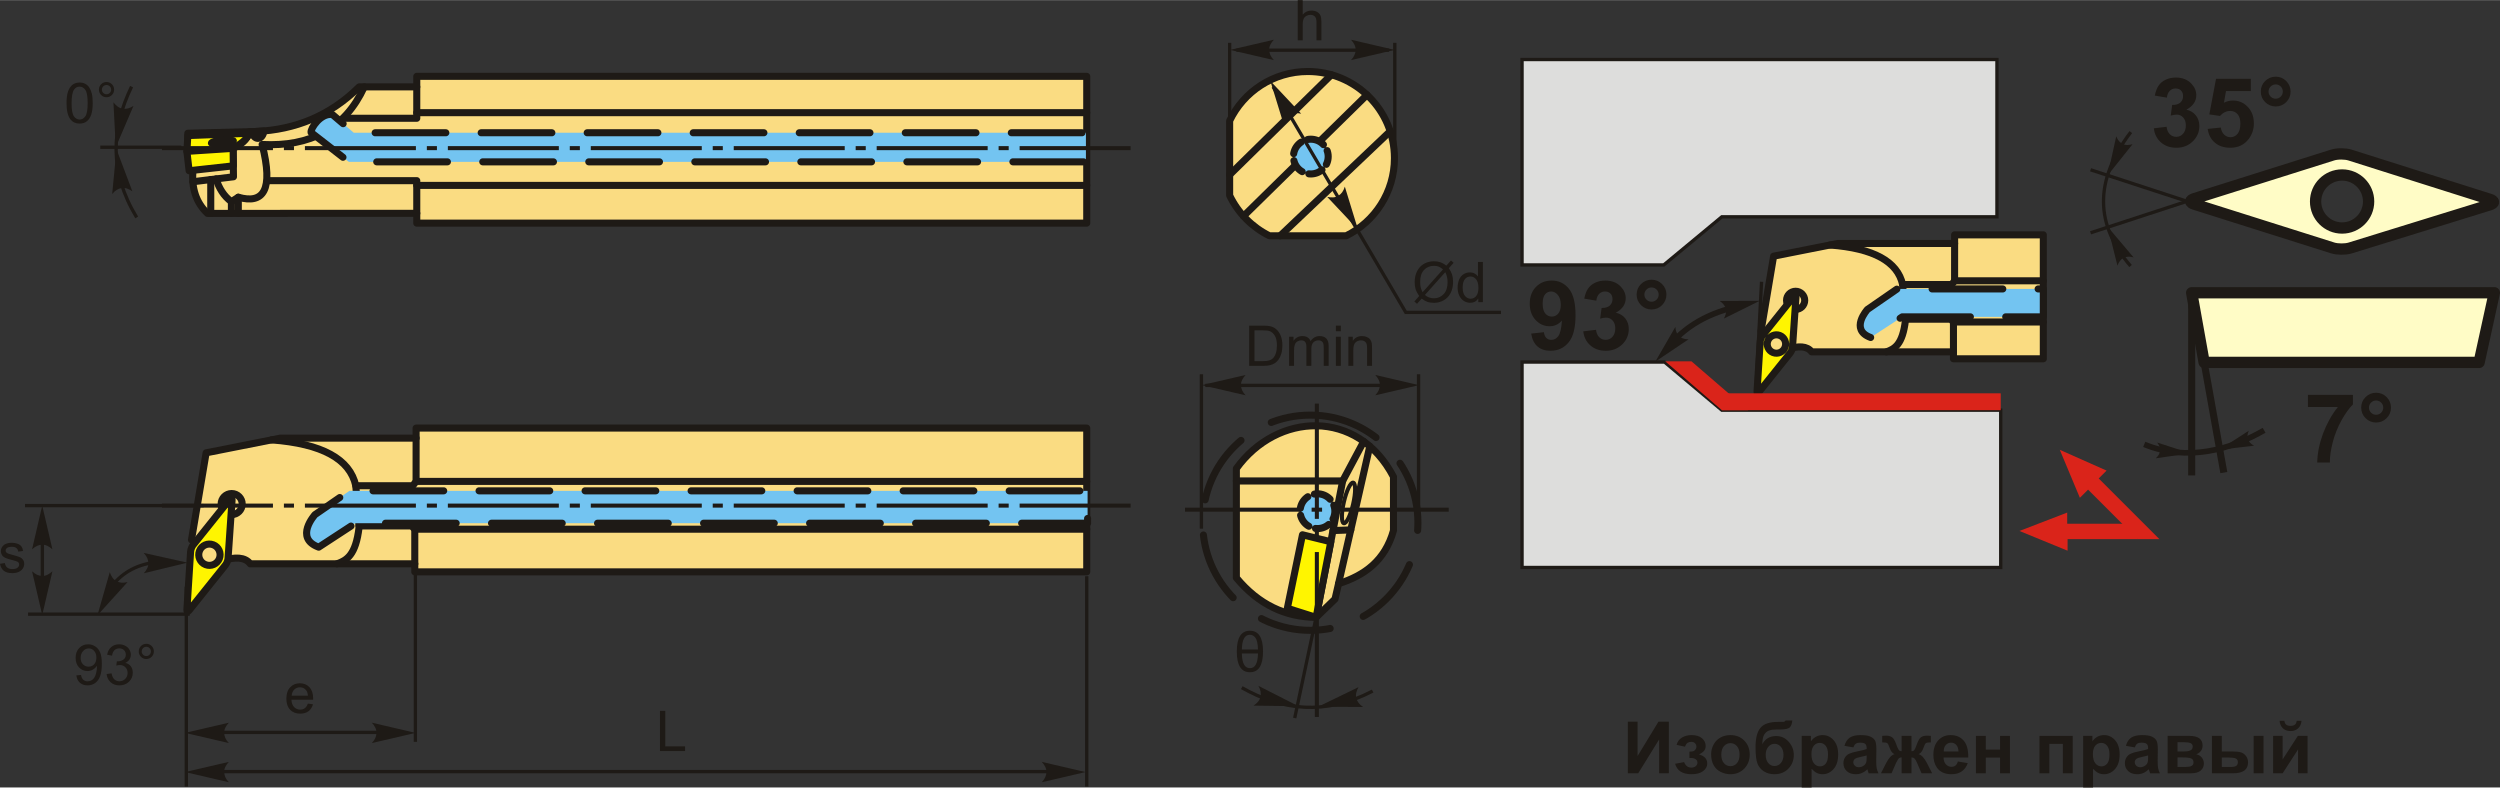 <?xml version="1.0" encoding="UTF-8"?>
<!DOCTYPE svg PUBLIC "-//W3C//DTD SVG 1.1//EN" "http://www.w3.org/Graphics/SVG/1.1/DTD/svg11.dtd">
<!-- Creator: CorelDRAW 2018 (64-Bit) -->
<svg xmlns="http://www.w3.org/2000/svg" xml:space="preserve" width="1768px" height="557px" version="1.1" style="shape-rendering:geometricPrecision; text-rendering:geometricPrecision; image-rendering:optimizeQuality; fill-rule:evenodd; clip-rule:evenodd"
viewBox="0 0 1825 574.77"
 xmlns:xlink="http://www.w3.org/1999/xlink">
 <rect x="0" y="0" width="1825" height="574.77" fill="#333333" stroke="none"/>
 <defs>
  <style type="text/css">
   <![CDATA[
    .str5 {stroke:#1E1A16;stroke-width:4.13;stroke-miterlimit:22.926}
    .str6 {stroke:#1E1A16;stroke-width:5.16;stroke-miterlimit:22.926}
    .str2 {stroke:#1E1A16;stroke-width:2.44;stroke-miterlimit:22.926}
    .str4 {stroke:#1E1A16;stroke-width:8.26;stroke-linecap:round;stroke-linejoin:round;stroke-miterlimit:22.926}
    .str0 {stroke:#1E1A16;stroke-width:5.16;stroke-linecap:round;stroke-linejoin:round;stroke-miterlimit:22.926}
    .str1 {stroke:#1E1A16;stroke-width:5.16;stroke-linecap:round;stroke-linejoin:round;stroke-miterlimit:22.926}
    .str7 {stroke:#1E1A16;stroke-width:5.16;stroke-linecap:round;stroke-linejoin:round;stroke-miterlimit:22.926;stroke-dasharray:10.32 5.16}
    .str3 {stroke:#1E1A16;stroke-width:5.16;stroke-linecap:round;stroke-linejoin:round;stroke-miterlimit:22.926;stroke-dasharray:51.6 25.8}
    .fil1 {fill:none}
    .fil8 {fill:#DDDDDC}
    .fil10 {fill:#1E1A16}
    .fil6 {fill:#FFFCC6}
    .fil2 {fill:#FFF500}
    .fil0 {fill:#FADC82}
    .fil9 {fill:#DA241A}
    .fil5 {fill:#73C4F1}
    .fil3 {fill:#1E1A16;fill-rule:nonzero}
    .fil4 {fill:#1E1A16;fill-rule:nonzero}
    .fil7 {fill:#DA241A;fill-rule:nonzero}
   ]]>
  </style>
 </defs>
 <g id="Layer_x0020_1">
  <g id="_3124887456272">
   <path class="fil0 str0" d="M304.24 155.62l-152.78 0.07c-8.16,-7.71 -11.91,-18.25 -10.51,-32.11l-3.84 -16.15 0 -10.26 49.73 -1.28c28.76,-1.25 54.12,-11.48 75.36,-32.55l42.04 0 0 -7.69 489.08 0 0 107.15 -489.08 0 0 -7.18z"/>
   <path class="fil0 str0" d="M184.02 95.97l2.82 -0.08c1.92,-0.08 3.84,-0.21 5.73,-0.37 -0.16,3.02 -2.02,5.41 -4.29,5.41 -2.16,0 -3.95,-2.15 -4.26,-4.96z"/>
   <path class="fil1 str0" d="M140.79 132.58l29.64 -3.62 -0.26 -20.76c5.3,-2.39 9.83,-5.84 12.29,-12.19"/>
   <line class="fil1 str0" x1="153.85" y1="155.69" x2="153.85" y2= "130.93" />
   <polyline class="fil1 str0" points="304.24,63.34 304.24,86.25 251.86,86.25 "/>
   <polyline class="fil1 str0" points="304.24,155.62 304.24,131.78 195.97,131.78 "/>
   <line class="fil1 str0" x1="304.24" y1="82.16" x2="793.32" y2= "82.16" />
   <line class="fil1 str0" x1="304.24" y1="135.23" x2="793.32" y2= "135.23" />
   <path class="fil1 str0" d="M157.72 130.51c2.16,6.72 5.58,12.5 11.2,16.62 1.68,-1.08 3.36,-2.16 5.04,-3.25 18.36,5.21 25.89,-5.15 17.38,-38.5 34.95,1.75 60.43,-11.3 74.58,-42.04"/>
   <line class="fil1 str0" x1="168.92" y1="147.13" x2="168.92" y2= "155.68" />
   <line class="fil1 str0" x1="173.96" y1="143.88" x2="173.96" y2= "155.68" />
   <path class="fil2 str0" d="M136.43 110.41l1.62 14.14 32.28 -3.58 -0.16 -12.77c5.3,-3.21 9.96,-6.03 11.79,-11l-44.85 1.68 -0.68 11.53z"/>
   <line class="fil1 str0" x1="136.43" y1="110.41" x2="170.17" y2= "108.2" />
   <ellipse class="fil0 str0" transform="matrix(0.811 -0.065 -0 0.811 162.341 103.558)" rx="10.51" ry="2.4"/>
  </g>
  <g id="_3124887461552">
   <path class="fil0 str0" d="M140.72 411.99l5.41 -14.58 -6.34 -3.42 10.69 -63.52 54.19 -10.74 99.09 0 0 -7.32 489.56 0 0 104.95 -490.53 0 0 -5.86 -120.09 0c-3.89,-5.1 -11.1,-5.09 -20.01,-2.44l-10.25 13.18 -11.72 -10.25z"/>
   <circle class="fil1 str0" cx="169.12" cy="367.88" r="7.7"/>
   <path class="fil1 str0" d="M198.15 321.02c37.01,2.75 57.29,14.03 61.58,33.46 0.8,10.1 1.6,20.2 2.4,30.3 -2.42,20.7 -9.16,24.13 -16.11,26.72"/>
   <polyline class="fil1 str0" points="259.73,354.48 301.34,354.48 303.74,351.35 303.76,319.73 "/>
   <polyline class="fil1 str0" points="302.79,411.5 302.79,386.22 300.37,383.82 262.13,383.82 "/>
   <line class="fil1 str0" x1="303.74" y1="351.35" x2="793.32" y2= "351.35" />
   <line class="fil1 str0" x1="302.79" y1="386.22" x2="793.32" y2= "386.22" />
   <path class="fil2 str1" d="M145.61 402.06c1.55,-4.02 6.06,-6.01 10.07,-4.46 4.01,1.55 6.01,6.06 4.46,10.07 -1.56,4.01 -6.06,6 -10.07,4.45 -4.01,-1.55 -6.01,-6.06 -4.46,-10.06zm-6.47 0.48c0.09,-1.47 0.93,-3.62 1.85,-4.77l26.95 -33.63c0.93,-1.15 1.6,-0.89 1.49,0.58l-2.96 42.85c-0.1,1.48 -0.94,3.63 -1.87,4.78l-26.66 33.29c-0.92,1.15 -1.6,0.88 -1.51,-0.59l2.71 -42.51z"/>
  </g>
  <polygon class="fil3" points="1188.31,526.74 1195.42,526.74 1195.42,551.82 1210.67,526.74 1218.25,526.74 1218.25,564.41 1211.15,564.41 1211.15,539.73 1195.89,564.41 1188.31,564.41 "/>
  <path id="1" class="fil3" d="M1233.29 553.25l0 -4.68c1.25,0 2.17,-0.08 2.74,-0.24 0.56,-0.17 1.09,-0.57 1.6,-1.2 0.51,-0.63 0.76,-1.35 0.76,-2.16 0,-0.86 -0.31,-1.67 -0.94,-2.4 -0.62,-0.73 -1.56,-1.1 -2.8,-1.1 -0.96,0 -1.82,0.2 -2.57,0.61 -0.75,0.41 -1.44,1.38 -2.05,2.91l-6.11 -1.31c0.62,-2.39 1.94,-4.18 3.96,-5.37 2.02,-1.19 4.32,-1.79 6.9,-1.79 3.29,0 5.83,0.76 7.64,2.27 1.81,1.51 2.71,3.41 2.71,5.69 0,1.43 -0.39,2.61 -1.17,3.55 -0.78,0.94 -2.01,1.8 -3.69,2.61 2.02,0.55 3.53,1.39 4.52,2.5 1,1.11 1.5,2.5 1.5,4.17 0,2.12 -1,3.95 -2.98,5.48 -1.98,1.54 -4.84,2.3 -8.56,2.3 -6.5,0 -10.48,-2.54 -11.93,-7.63l6.58 -1.21c1.06,2.67 2.81,4 5.26,4 1.36,0 2.44,-0.36 3.25,-1.07 0.82,-0.71 1.22,-1.54 1.22,-2.51 0,-1.06 -0.42,-1.89 -1.27,-2.5 -0.85,-0.61 -1.97,-0.92 -3.33,-0.92l-1.24 0z"/>
  <path id="2" class="fil3" d="M1249.14 550.42c0,-2.4 0.58,-4.72 1.77,-6.97 1.18,-2.25 2.86,-3.96 5.02,-5.15 2.17,-1.18 4.58,-1.78 7.25,-1.78 4.13,0 7.51,1.34 10.15,4.03 2.64,2.69 3.96,6.07 3.96,10.18 0,4.14 -1.34,7.57 -3.99,10.28 -2.67,2.72 -6.02,4.08 -10.06,4.08 -2.5,0 -4.89,-0.57 -7.16,-1.7 -2.26,-1.13 -3.99,-2.79 -5.17,-4.98 -1.19,-2.18 -1.77,-4.85 -1.77,-7.99zm7.41 0.39c0,2.71 0.64,4.78 1.93,6.22 1.28,1.45 2.86,2.17 4.75,2.17 1.87,0 3.45,-0.72 4.72,-2.17 1.28,-1.44 1.92,-3.53 1.92,-6.28 0,-2.67 -0.64,-4.73 -1.92,-6.17 -1.27,-1.45 -2.85,-2.17 -4.72,-2.17 -1.89,0 -3.47,0.72 -4.75,2.17 -1.29,1.44 -1.93,3.52 -1.93,6.23z"/>
  <path id="3" class="fil3" d="M1303.48 525.84l4.89 0c-0.16,2.17 -0.72,3.81 -1.71,4.93 -0.98,1.11 -3.42,1.67 -7.29,1.67 -0.46,0 -0.92,0 -1.39,-0.02l-0.93 0c-2.3,0 -4.16,0.25 -5.6,0.76 -1.44,0.5 -2.62,1.48 -3.54,2.94 -0.92,1.46 -1.39,3.81 -1.42,7.05 1.06,-2 2.43,-3.49 4.13,-4.48 1.68,-0.99 3.7,-1.48 6.02,-1.48 3.59,0 6.62,1.39 9.11,4.19 2.48,2.79 3.73,6.02 3.73,9.7 0,3.83 -1.31,7.12 -3.92,9.87 -2.62,2.75 -6.04,4.12 -10.25,4.12 -2.91,0 -5.45,-0.69 -7.65,-2.08 -2.19,-1.39 -3.76,-3.29 -4.71,-5.7 -0.94,-2.42 -1.41,-6.41 -1.41,-11.98 0,-6.56 1.21,-11.27 3.62,-14.14 2.41,-2.87 6.62,-4.3 12.63,-4.3l3.66 0c1.01,0 1.69,-0.35 2.03,-1.05zm-14.52 25.13c0,2.5 0.62,4.48 1.86,5.94 1.23,1.46 2.74,2.18 4.53,2.18 1.93,0 3.52,-0.75 4.75,-2.26 1.24,-1.51 1.85,-3.44 1.85,-5.83 0,-2.43 -0.62,-4.38 -1.87,-5.88 -1.26,-1.49 -2.81,-2.23 -4.65,-2.23 -1.79,0 -3.32,0.74 -4.58,2.2 -1.26,1.46 -1.89,3.43 -1.89,5.88z"/>
  <path id="4" class="fil3" d="M1315.25 537.1l6.73 0 0 4.01c0.88,-1.37 2.05,-2.47 3.55,-3.33 1.49,-0.84 3.14,-1.26 4.96,-1.26 3.17,0 5.86,1.25 8.07,3.74 2.21,2.48 3.31,5.95 3.31,10.39 0,4.57 -1.11,8.11 -3.34,10.64 -2.23,2.54 -4.93,3.8 -8.1,3.8 -1.51,0 -2.88,-0.3 -4.11,-0.9 -1.21,-0.6 -2.51,-1.62 -3.86,-3.08l0 13.66 -7.21 0 0 -37.67zm7.1 13.23c0,3.08 0.61,5.35 1.83,6.83 1.21,1.46 2.69,2.2 4.42,2.2 1.68,0 3.07,-0.68 4.19,-2.03 1.11,-1.35 1.66,-3.56 1.66,-6.64 0,-2.87 -0.57,-5 -1.72,-6.4 -1.14,-1.39 -2.56,-2.08 -4.25,-2.08 -1.76,0 -3.23,0.68 -4.38,2.05 -1.17,1.36 -1.75,3.39 -1.75,6.07z"/>
  <path id="5" class="fil3" d="M1352.96 545.52l-6.52 -1.16c0.74,-2.66 2.01,-4.64 3.81,-5.92 1.79,-1.28 4.47,-1.92 8.01,-1.92 3.22,0 5.62,0.38 7.2,1.14 1.57,0.76 2.68,1.73 3.33,2.9 0.64,1.18 0.96,3.33 0.96,6.47l-0.11 8.42c0,2.39 0.12,4.16 0.35,5.3 0.22,1.14 0.65,2.36 1.29,3.66l-7.16 0c-0.19,-0.47 -0.42,-1.18 -0.69,-2.11 -0.12,-0.43 -0.2,-0.71 -0.26,-0.84 -1.22,1.21 -2.54,2.12 -3.94,2.72 -1.41,0.61 -2.9,0.91 -4.48,0.91 -2.8,0 -5.01,-0.76 -6.63,-2.29 -1.61,-1.51 -2.42,-3.44 -2.42,-5.78 0,-1.53 0.37,-2.91 1.11,-4.12 0.74,-1.2 1.76,-2.13 3.1,-2.77 1.32,-0.64 3.23,-1.2 5.73,-1.68 3.37,-0.63 5.71,-1.23 7.01,-1.77l0 -0.73c0,-1.4 -0.35,-2.4 -1.03,-3.01 -0.69,-0.59 -1.99,-0.89 -3.89,-0.89 -1.29,0 -2.29,0.25 -3.01,0.77 -0.73,0.51 -1.31,1.41 -1.76,2.7zm9.69 5.84c-0.92,0.31 -2.39,0.68 -4.4,1.1 -2,0.43 -3.31,0.86 -3.93,1.26 -0.93,0.67 -1.41,1.52 -1.41,2.54 0,1.02 0.38,1.89 1.13,2.62 0.76,0.74 1.71,1.11 2.88,1.11 1.3,0 2.54,-0.43 3.73,-1.28 0.87,-0.66 1.44,-1.45 1.72,-2.4 0.18,-0.61 0.28,-1.78 0.28,-3.51l0 -1.44z"/>
  <path id="6" class="fil3" d="M1388.17 564.41l0 -11.63c-0.93,0.07 -1.59,0.28 -1.96,0.63 -0.37,0.35 -1.02,1.39 -1.94,3.11l-3.44 7.89 -7.76 0 3.85 -7.53c1.96,-3.75 3.98,-5.91 6.09,-6.45 -1.57,-0.6 -2.77,-2.16 -3.61,-4.67 -0.64,-1.88 -1.21,-3 -1.73,-3.37 -0.52,-0.37 -1.74,-0.55 -3.65,-0.55l0 -4.77c1.42,-0.08 2.41,-0.13 2.97,-0.13 1.59,0 2.95,0.35 4.08,1.06 1.13,0.71 2.19,2.46 3.18,5.26 0.77,2.18 1.39,3.56 1.85,4.14 0.46,0.57 1.15,0.87 2.07,0.91l0 -11.21 7.21 0 0 11.21c0.92,0 1.62,-0.3 2.09,-0.91 0.47,-0.59 1.09,-1.98 1.83,-4.14 0.98,-2.77 2.02,-4.51 3.12,-5.24 1.1,-0.72 2.52,-1.08 4.25,-1.08 0.49,0 1.44,0.05 2.86,0.13l0 4.77c-1.89,0 -3.1,0.18 -3.63,0.55 -0.53,0.37 -1.11,1.49 -1.74,3.37 -0.84,2.51 -2.04,4.07 -3.61,4.67 2.1,0.54 4.13,2.7 6.08,6.45l3.85 7.53 -7.76 0 -3.41 -7.89c-0.61,-1.4 -1.18,-2.35 -1.71,-2.86 -0.52,-0.52 -1.26,-0.81 -2.22,-0.88l0 11.63 -7.21 0z"/>
  <path id="7" class="fil3" d="M1429.26 555.78l7.21 1.21c-0.92,2.64 -2.39,4.65 -4.38,6.03 -2,1.38 -4.5,2.07 -7.49,2.07 -4.74,0 -8.26,-1.55 -10.53,-4.65 -1.8,-2.49 -2.7,-5.63 -2.7,-9.43 0,-4.53 1.18,-8.08 3.54,-10.64 2.36,-2.57 5.35,-3.85 8.96,-3.85 4.06,0 7.26,1.34 9.61,4.03 2.34,2.68 3.46,6.79 3.35,12.34l-18.04 0c0.05,2.14 0.63,3.8 1.74,4.99 1.11,1.2 2.49,1.79 4.14,1.79 1.13,0 2.08,-0.3 2.84,-0.92 0.77,-0.61 1.35,-1.6 1.75,-2.97zm0.42 -7.31c-0.05,-2.1 -0.59,-3.7 -1.61,-4.78 -1.03,-1.1 -2.28,-1.64 -3.75,-1.64 -1.57,0 -2.87,0.58 -3.89,1.72 -1.03,1.15 -1.53,2.72 -1.51,4.7l10.76 0z"/>
  <polygon id="8" class="fil3" points="1442.42,537.1 1449.63,537.1 1449.63,547.1 1460.05,547.1 1460.05,537.1 1467.25,537.1 1467.25,564.41 1460.05,564.41 1460.05,552.94 1449.63,552.94 1449.63,564.41 1442.42,564.41 "/>
  <polygon id="9" class="fil3" points="1488.82,537.1 1513.07,537.1 1513.07,564.41 1505.87,564.41 1505.87,542.94 1496.03,542.94 1496.03,564.41 1488.82,564.41 "/>
  <path id="10" class="fil3" d="M1520.7 537.1l6.74 0 0 4.01c0.88,-1.37 2.05,-2.47 3.54,-3.33 1.49,-0.84 3.15,-1.26 4.97,-1.26 3.16,0 5.85,1.25 8.06,3.74 2.21,2.48 3.32,5.95 3.32,10.39 0,4.57 -1.12,8.11 -3.34,10.64 -2.23,2.54 -4.93,3.8 -8.11,3.8 -1.5,0 -2.87,-0.3 -4.1,-0.9 -1.22,-0.6 -2.52,-1.62 -3.87,-3.08l0 13.66 -7.21 0 0 -37.67zm7.11 13.23c0,3.08 0.6,5.35 1.82,6.83 1.21,1.46 2.69,2.2 4.43,2.2 1.67,0 3.07,-0.68 4.18,-2.03 1.12,-1.35 1.67,-3.56 1.67,-6.64 0,-2.87 -0.57,-5 -1.72,-6.4 -1.14,-1.39 -2.56,-2.08 -4.25,-2.08 -1.77,0 -3.23,0.68 -4.39,2.05 -1.16,1.36 -1.74,3.39 -1.74,6.07z"/>
  <path id="11" class="fil3" d="M1558.42 545.52l-6.52 -1.16c0.73,-2.66 2,-4.64 3.8,-5.92 1.8,-1.28 4.47,-1.92 8.02,-1.92 3.22,0 5.62,0.38 7.2,1.14 1.57,0.76 2.68,1.73 3.32,2.9 0.64,1.18 0.97,3.33 0.97,6.47l-0.11 8.42c0,2.39 0.11,4.16 0.34,5.3 0.23,1.14 0.66,2.36 1.29,3.66l-7.15 0c-0.19,-0.47 -0.43,-1.18 -0.7,-2.11 -0.11,-0.43 -0.2,-0.71 -0.25,-0.84 -1.23,1.21 -2.55,2.12 -3.95,2.72 -1.4,0.61 -2.89,0.91 -4.48,0.91 -2.8,0 -5.01,-0.76 -6.62,-2.29 -1.61,-1.51 -2.42,-3.44 -2.42,-5.78 0,-1.53 0.37,-2.91 1.1,-4.12 0.74,-1.2 1.77,-2.13 3.1,-2.77 1.32,-0.64 3.24,-1.2 5.73,-1.68 3.37,-0.63 5.71,-1.23 7.01,-1.77l0 -0.73c0,-1.4 -0.34,-2.4 -1.02,-3.01 -0.7,-0.59 -2,-0.89 -3.9,-0.89 -1.29,0 -2.29,0.25 -3.01,0.77 -0.72,0.51 -1.3,1.41 -1.75,2.7zm9.68 5.84c-0.92,0.31 -2.38,0.68 -4.39,1.1 -2,0.43 -3.32,0.86 -3.93,1.26 -0.94,0.67 -1.41,1.52 -1.41,2.54 0,1.02 0.37,1.89 1.13,2.62 0.75,0.74 1.71,1.11 2.88,1.11 1.29,0 2.54,-0.43 3.72,-1.28 0.87,-0.66 1.45,-1.45 1.72,-2.4 0.19,-0.61 0.28,-1.78 0.28,-3.51l0 -1.44z"/>
  <path id="12" class="fil3" d="M1582.37 537.1l15.82 0c3.24,0 5.66,0.59 7.28,1.77 1.61,1.19 2.42,2.98 2.42,5.36 0,1.53 -0.44,2.86 -1.33,3.99 -0.87,1.13 -1.99,1.89 -3.32,2.26 1.88,0.47 3.28,1.33 4.21,2.6 0.92,1.27 1.38,2.65 1.38,4.16 0,2.13 -0.78,3.85 -2.34,5.18 -1.56,1.32 -3.86,1.99 -6.92,1.99l-17.2 0 0 -27.31zm7.21 11.37l4.68 0c2.26,0 3.89,-0.28 4.9,-0.85 1.01,-0.57 1.52,-1.47 1.52,-2.69 0,-1.16 -0.47,-1.97 -1.41,-2.46 -0.94,-0.49 -2.61,-0.74 -5.01,-0.74l-4.68 0 0 6.74zm0 11.31l5.73 0c2.07,0 3.58,-0.25 4.53,-0.75 0.95,-0.5 1.42,-1.38 1.42,-2.67 0,-1.34 -0.55,-2.26 -1.63,-2.76 -1.08,-0.51 -3.2,-0.77 -6.33,-0.77l-3.72 0 0 6.95z"/>
  <path id="13" class="fil3" d="M1614.71 537.1l7.21 0 0 11.37 7.26 0c2.85,0 5.02,0.2 6.52,0.6 1.5,0.4 2.77,1.28 3.81,2.63 1.04,1.35 1.56,2.95 1.56,4.77 0,2.64 -0.91,4.62 -2.73,5.95 -1.81,1.32 -4.54,1.99 -8.17,1.99l-15.46 0 0 -27.31zm7.21 22.68l6.73 0c1.75,0 3.03,-0.27 3.82,-0.82 0.79,-0.54 1.18,-1.43 1.18,-2.65 0,-1.31 -0.51,-2.21 -1.53,-2.7 -1.03,-0.48 -2.86,-0.72 -5.51,-0.72l-4.69 0 0 6.89zm23.25 -22.68l7.21 0 0 27.31 -7.21 0 0 -27.31z"/>
  <path id="14" class="fil3" d="M1659.38 537.1l6.94 0 0 17.16 11.11 -17.16 7.1 0 0 27.31 -6.95 0 0 -17.41 -11.26 17.41 -6.94 0 0 -27.31zm17.21 -11l3.52 0c-0.2,2.33 -1.03,4.16 -2.45,5.48 -1.43,1.33 -3.28,2 -5.56,2 -2.28,0 -4.13,-0.67 -5.56,-2 -1.42,-1.32 -2.25,-3.15 -2.45,-5.48l3.52 0c0.13,1.21 0.55,2.14 1.28,2.76 0.74,0.62 1.81,0.93 3.21,0.93 1.4,0 2.47,-0.31 3.21,-0.93 0.73,-0.62 1.15,-1.55 1.28,-2.76z"/>
  <line class="fil1 str2" x1="138.44" y1="448.25" x2="20.49" y2= "448.25" />
  <line class="fil1 str2" x1="30.91" y1="436.84" x2="30.91" y2= "386.16" />
  <line class="fil1 str2" x1="148.7" y1="368.99" x2="18.23" y2= "368.99" />
  <path id="стрелка.cdr" class="fil4" d="M30.83 448.93l7.44 -31.98c-2.3,2.09 -4.85,3.49 -7.43,3.39 -2.74,-0.12 -4.81,-0.99 -7.44,-3.39l7.43 31.98z"/>
  <path id="стрелка.cdr_0" class="fil4" d="M30.83 368.96l7.44 31.98c-2.3,-2.09 -4.85,-3.49 -7.43,-3.39 -2.74,0.12 -4.81,0.99 -7.44,3.39l7.43 -31.98z"/>
  <path class="fil3" d="M0 411.48l3.57 -0.57c0.2,1.43 0.76,2.52 1.67,3.29 0.92,0.76 2.2,1.14 3.84,1.14 1.66,0 2.89,-0.34 3.7,-1.01 0.8,-0.67 1.2,-1.46 1.2,-2.37 0,-0.82 -0.36,-1.46 -1.08,-1.92 -0.5,-0.33 -1.73,-0.73 -3.69,-1.23 -2.64,-0.66 -4.46,-1.23 -5.49,-1.72 -1.01,-0.49 -1.79,-1.16 -2.31,-2.02 -0.53,-0.86 -0.8,-1.81 -0.8,-2.85 0,-0.95 0.22,-1.82 0.65,-2.63 0.44,-0.8 1.03,-1.47 1.77,-2.01 0.56,-0.41 1.33,-0.75 2.29,-1.04 0.97,-0.29 2.01,-0.43 3.11,-0.43 1.67,0 3.13,0.24 4.39,0.72 1.26,0.48 2.19,1.14 2.8,1.96 0.59,0.82 1.01,1.92 1.23,3.3l-3.52 0.5c-0.16,-1.11 -0.63,-1.98 -1.39,-2.6 -0.77,-0.62 -1.85,-0.93 -3.25,-0.93 -1.64,0 -2.83,0.27 -3.53,0.82 -0.7,0.55 -1.06,1.19 -1.06,1.92 0,0.47 0.14,0.89 0.44,1.26 0.29,0.39 0.75,0.71 1.38,0.96 0.36,0.14 1.41,0.45 3.18,0.92 2.54,0.68 4.32,1.24 5.33,1.67 1.01,0.43 1.8,1.07 2.37,1.89 0.59,0.83 0.87,1.85 0.87,3.08 0,1.2 -0.35,2.32 -1.05,3.38 -0.7,1.06 -1.71,1.88 -3.03,2.46 -1.33,0.58 -2.83,0.87 -4.49,0.87 -2.76,0 -4.88,-0.57 -6.33,-1.71 -1.44,-1.15 -2.37,-2.85 -2.77,-5.1z"/>
  <path class="fil3" d="M224.75 513.53l3.73 0.5c-0.58,2.16 -1.66,3.85 -3.25,5.05 -1.59,1.19 -3.61,1.79 -6.07,1.79 -3.11,0 -5.57,-0.95 -7.39,-2.87 -1.81,-1.9 -2.72,-4.59 -2.72,-8.04 0,-3.57 0.91,-6.34 2.75,-8.31 1.84,-1.98 4.22,-2.96 7.16,-2.96 2.83,0 5.15,0.96 6.95,2.9 1.79,1.93 2.7,4.65 2.7,8.16 0,0.21 -0.01,0.53 -0.02,0.95l-15.85 0c0.13,2.33 0.79,4.13 1.98,5.36 1.18,1.24 2.66,1.86 4.44,1.86 1.31,0 2.44,-0.35 3.37,-1.05 0.94,-0.69 1.68,-1.81 2.22,-3.34zm-11.81 -5.78l11.85 0c-0.15,-1.79 -0.61,-3.13 -1.36,-4.02 -1.14,-1.39 -2.63,-2.09 -4.45,-2.09 -1.66,0 -3.04,0.56 -4.17,1.66 -1.12,1.11 -1.74,2.59 -1.87,4.45z"/>
  <line class="fil1 str2" x1="136" y1="428.24" x2="136" y2= "574.13" />
  <line class="fil1 str2" x1="303.22" y1="404.86" x2="303.22" y2= "541.47" />
  <line class="fil1 str2" x1="281.4" y1="534.56" x2="153.5" y2= "534.56" />
  <path id="стрелка.cdr_1" class="fil4" d="M135.07 534.91l31.97 -7.44c-2.09,2.3 -3.49,4.85 -3.38,7.43 0.12,2.74 0.99,4.81 3.38,7.44l-31.97 -7.43z"/>
  <path id="стрелка.cdr_2" class="fil4" d="M303.41 534.91l-31.97 -7.44c2.09,2.3 3.49,4.85 3.39,7.43 -0.12,2.74 -1,4.81 -3.39,7.44l31.97 -7.43z"/>
  <line class="fil1 str2" x1="783.3" y1="563.17" x2="153.5" y2= "563.17" />
  <path id="стрелка.cdr_3" class="fil4" d="M135.07 563.51l31.97 -7.43c-2.09,2.3 -3.49,4.84 -3.38,7.42 0.12,2.75 0.99,4.82 3.38,7.45l-31.97 -7.44z"/>
  <path id="стрелка.cdr_4" class="fil4" d="M792.47 563.51l-31.97 -7.43c2.09,2.3 3.49,4.84 3.39,7.42 -0.12,2.75 -1,4.82 -3.39,7.45l31.97 -7.44z"/>
  <line class="fil1 str2" x1="793.32" y1="420.53" x2="793.32" y2= "574.13" />
  <polygon class="fil3" points="481.77,548.18 481.77,518.82 485.66,518.82 485.66,544.74 500.1,544.74 500.1,548.18 "/>
  <path class="fil3" d="M55.74 492.93l3.42 -0.29c0.29,1.63 0.84,2.8 1.67,3.53 0.81,0.74 1.87,1.11 3.16,1.11 1.09,0 2.06,-0.26 2.89,-0.77 0.84,-0.51 1.51,-1.18 2.04,-2.04 0.52,-0.84 0.96,-1.99 1.32,-3.43 0.36,-1.45 0.54,-2.92 0.54,-4.41 0,-0.16 -0.01,-0.41 -0.03,-0.73 -0.71,1.15 -1.68,2.09 -2.92,2.8 -1.23,0.72 -2.58,1.07 -4.01,1.07 -2.41,0 -4.45,-0.88 -6.12,-2.64 -1.66,-1.76 -2.49,-4.08 -2.49,-6.97 0,-2.98 0.87,-5.37 2.61,-7.19 1.74,-1.81 3.91,-2.72 6.54,-2.72 1.88,0 3.61,0.52 5.19,1.55 1.56,1.02 2.75,2.49 3.57,4.39 0.81,1.9 1.22,4.66 1.22,8.26 0,3.75 -0.4,6.74 -1.21,8.96 -0.81,2.22 -2.02,3.91 -3.61,5.07 -1.59,1.17 -3.46,1.75 -5.6,1.75 -2.28,0 -4.14,-0.64 -5.58,-1.92 -1.44,-1.27 -2.31,-3.07 -2.6,-5.38zm14.61 -12.95c0,-2.07 -0.54,-3.71 -1.63,-4.92 -1.08,-1.21 -2.39,-1.81 -3.94,-1.81 -1.6,0 -2.99,0.65 -4.15,1.95 -1.18,1.31 -1.76,3 -1.76,5.08 0,1.86 0.56,3.38 1.66,4.54 1.11,1.17 2.5,1.75 4.15,1.75 1.65,0 3.01,-0.58 4.07,-1.75 1.07,-1.16 1.6,-2.78 1.6,-4.84z"/>
  <path id="1" class="fil3" d="M77.84 491.94l3.59 -0.49c0.41,2.05 1.1,3.53 2.09,4.43 0.98,0.9 2.18,1.35 3.62,1.35 1.69,0 3.12,-0.58 4.28,-1.76 1.15,-1.18 1.73,-2.63 1.73,-4.37 0,-1.65 -0.54,-3.02 -1.62,-4.1 -1.07,-1.07 -2.43,-1.61 -4.1,-1.61 -0.67,0 -1.51,0.14 -2.52,0.4l0.4 -3.15c0.23,0.02 0.43,0.04 0.57,0.04 1.54,0 2.91,-0.41 4.13,-1.21 1.22,-0.8 1.83,-2.03 1.83,-3.69 0,-1.31 -0.44,-2.41 -1.33,-3.28 -0.89,-0.86 -2.04,-1.29 -3.44,-1.29 -1.4,0 -2.56,0.44 -3.49,1.33 -0.93,0.89 -1.52,2.22 -1.79,4l-3.58 -0.66c0.44,-2.42 1.43,-4.3 2.98,-5.63 1.55,-1.33 3.48,-2 5.79,-2 1.59,0 3.05,0.34 4.39,1.04 1.34,0.68 2.37,1.61 3.07,2.8 0.71,1.19 1.07,2.44 1.07,3.78 0,1.26 -0.34,2.41 -1.01,3.45 -0.68,1.04 -1.69,1.86 -3.01,2.48 1.72,0.4 3.06,1.23 4.02,2.49 0.95,1.26 1.42,2.85 1.42,4.74 0,2.56 -0.93,4.74 -2.78,6.53 -1.86,1.78 -4.21,2.67 -7.04,2.67 -2.56,0 -4.68,-0.77 -6.37,-2.31 -1.7,-1.54 -2.66,-3.53 -2.9,-5.98z"/>
  <path id="2" class="fil3" d="M101.29 475.43c0,-1.53 0.55,-2.84 1.62,-3.93 1.08,-1.08 2.38,-1.62 3.89,-1.62 1.53,0 2.84,0.54 3.91,1.62 1.08,1.09 1.61,2.4 1.61,3.93 0,1.53 -0.54,2.85 -1.62,3.93 -1.08,1.09 -2.38,1.64 -3.9,1.64 -1.51,0 -2.81,-0.54 -3.89,-1.62 -1.07,-1.09 -1.62,-2.4 -1.62,-3.95zm2.16 0.01c0,0.94 0.33,1.73 0.98,2.39 0.66,0.67 1.46,0.99 2.39,0.99 0.92,0 1.7,-0.32 2.36,-0.99 0.66,-0.66 0.98,-1.45 0.98,-2.39 0,-0.94 -0.32,-1.73 -0.98,-2.39 -0.66,-0.66 -1.44,-0.99 -2.36,-0.99 -0.93,0 -1.73,0.33 -2.39,0.99 -0.65,0.66 -0.98,1.45 -0.98,2.39z"/>
  <g id="_3124887470192">
   <path class="fil1 str2" d="M115.69 410.06c-14.64,1.39 -25.98,7.31 -34.07,17.69"/>
   <path id="стрелка.cdr_5" class="fil4" d="M71.1 449.14l9.04 -31.56c0.99,2.95 2.54,5.41 4.84,6.57 2.46,1.23 4.7,1.48 8.15,0.66l-22.03 24.33z"/>
   <path id="стрелка.cdr_6" class="fil4" d="M136.88 410.65l-31.9 7.73c2.07,-2.32 3.44,-4.88 3.32,-7.46 -0.14,-2.75 -1.04,-4.81 -3.46,-7.41l32.04 7.14z"/>
  </g>
  <g id="_3124887473232">
   <line class="fil1 str2" x1="73.2" y1="107.4" x2="132.41" y2= "107.4" />
   <g>
    <path class="fil1 str2" d="M99.79 158.64c-20.25,-33.36 -18.53,-64.95 -3.74,-95.49"/>
    <path id="стрелка.cdr_7" class="fil4" d="M84.51 107.38l-1.71 -32.78c1.9,2.46 4.16,4.28 6.72,4.63 2.72,0.37 4.92,-0.13 7.92,-2.02l-12.93 30.17z"/>
    <path id="стрелка.cdr_8" class="fil4" d="M85.04 108.86l11.59 30.72c-2.55,-1.77 -5.26,-2.82 -7.81,-2.38 -2.7,0.48 -4.64,1.62 -6.93,4.34l3.15 -32.68z"/>
   </g>
   <path class="fil3" d="M48.57 75.15c0,-3.47 0.36,-6.27 1.07,-8.39 0.72,-2.12 1.78,-3.76 3.18,-4.9 1.4,-1.14 3.17,-1.71 5.31,-1.71 1.57,0 2.95,0.32 4.15,0.95 1.18,0.64 2.17,1.55 2.93,2.75 0.77,1.19 1.37,2.65 1.81,4.36 0.44,1.72 0.66,4.03 0.66,6.94 0,3.44 -0.35,6.23 -1.06,8.35 -0.7,2.12 -1.76,3.76 -3.17,4.9 -1.4,1.15 -3.18,1.73 -5.32,1.73 -2.83,0 -5.05,-1.01 -6.66,-3.02 -1.93,-2.46 -2.9,-6.45 -2.9,-11.96zm3.69 0.01c0,4.83 0.56,8.04 1.69,9.63 1.13,1.59 2.52,2.38 4.18,2.38 1.65,0 3.05,-0.79 4.17,-2.39 1.13,-1.6 1.69,-4.8 1.69,-9.62 0,-4.83 -0.56,-8.04 -1.69,-9.63 -1.12,-1.59 -2.53,-2.38 -4.21,-2.38 -1.66,0 -2.98,0.7 -3.98,2.1 -1.23,1.78 -1.85,5.09 -1.85,9.91z"/>
   <path id="1" class="fil3" d="M72.2 65.33c0,-1.53 0.55,-2.84 1.63,-3.93 1.09,-1.08 2.39,-1.62 3.92,-1.62 1.54,0 2.85,0.54 3.94,1.62 1.08,1.09 1.62,2.4 1.62,3.93 0,1.53 -0.55,2.85 -1.63,3.93 -1.09,1.09 -2.4,1.64 -3.93,1.64 -1.53,0 -2.83,-0.54 -3.92,-1.62 -1.08,-1.09 -1.63,-2.4 -1.63,-3.95zm2.17 0.01c0,0.94 0.33,1.73 0.99,2.39 0.67,0.66 1.47,0.99 2.41,0.99 0.92,0 1.71,-0.33 2.38,-0.99 0.66,-0.66 0.99,-1.45 0.99,-2.39 0,-0.94 -0.33,-1.73 -0.99,-2.39 -0.67,-0.67 -1.46,-0.99 -2.38,-0.99 -0.94,0 -1.74,0.32 -2.41,0.99 -0.66,0.66 -0.99,1.45 -0.99,2.39z"/>
  </g>
  <g id="_3124887474608">
   <g>
    <g>
     <path class="fil0 str0" d="M1286.32 257.18l4.67 -12.57 -5.47 -2.94 9.22 -54.76 46.71 -9.26 85.42 0 0 -6.31 64.75 0 0 90.47 -65.6 0 0 -5.05 -103.51 0c-3.36,-4.4 -9.57,-4.39 -17.25,-2.1l-8.84 11.36 -10.1 -8.84z"/>
     <path class="fil1 str0" d="M1310.8 212.52c3.67,0 6.64,2.97 6.64,6.64 0,3.66 -2.97,6.63 -6.64,6.63 -3.66,0 -6.63,-2.97 -6.63,-6.63 0,-3.67 2.97,-6.64 6.63,-6.64z"/>
     <path class="fil1 str0" d="M1335.83 178.76c31.9,2.37 49.38,12.1 53.08,28.84 0.69,8.71 1.38,17.42 2.07,26.12 -2.09,17.85 -7.9,20.81 -13.89,23.04"/>
     <polyline class="fil1 str0" points="1388.91,207.6 1424.78,207.6 1426.85,204.91 1426.87,177.65 "/>
     <polyline class="fil1 str0" points="1426.02,256.76 1426.02,234.97 1423.94,232.9 1390.98,232.9 "/>
     <line class="fil1 str0" x1="1426.85" y1="204.91" x2="1491.62" y2= "204.91" />
     <line class="fil1 str0" x1="1426.02" y1="234.97" x2="1491.62" y2= "234.97" />
     <path class="fil2 str1" d="M1290.54 248.62c1.34,-3.46 5.22,-5.18 8.68,-3.84 3.46,1.33 5.17,5.22 3.84,8.68 -1.34,3.46 -5.23,5.17 -8.68,3.84 -3.46,-1.34 -5.18,-5.23 -3.84,-8.68zm-5.58 0.42c0.08,-1.27 0.8,-3.12 1.59,-4.11l23.24 -28.99c0.79,-1 1.37,-0.77 1.28,0.5l-2.55 36.93c-0.09,1.27 -0.82,3.13 -1.61,4.12l-22.98 28.7c-0.8,0.99 -1.38,0.76 -1.3,-0.51l2.33 -36.64z"/>
    </g>
    <path class="fil5 str3" d="M1365.58 246.27c-15.68,-5.7 -2.34,-20.46 -2.34,-20.46l21.68 -14.98 106.7 0 0 20.37 -102.97 0 -23.07 15.07z"/>
   </g>
   <g id="SVUCRL.cdr">
    <g id="ромб_x0020_35_x0020_5.cdr">
     <path class="fil4" d="M1572.31 93.58l9.3 -1.13c0.29,2.38 1.09,4.2 2.38,5.46 1.29,1.26 2.86,1.89 4.69,1.89 1.97,0 3.62,-0.76 4.97,-2.26 1.34,-1.51 2.02,-3.54 2.02,-6.1 0,-2.41 -0.64,-4.34 -1.94,-5.75 -1.29,-1.41 -2.86,-2.12 -4.73,-2.12 -1.22,0 -2.68,0.25 -4.38,0.72l1.06 -7.78c2.59,0.07 4.56,-0.5 5.92,-1.7 1.37,-1.19 2.04,-2.79 2.04,-4.78 0,-1.69 -0.5,-3.03 -1.5,-4.05 -1,-1 -2.33,-1.5 -4,-1.5 -1.64,0 -3.04,0.57 -4.2,1.71 -1.16,1.15 -1.86,2.81 -2.12,5l-8.81 -1.5c0.62,-3.05 1.54,-5.49 2.79,-7.32 1.23,-1.82 2.97,-3.25 5.18,-4.3 2.22,-1.04 4.71,-1.56 7.46,-1.56 4.71,0 8.49,1.5 11.33,4.52 2.34,2.47 3.52,5.27 3.52,8.38 0,4.41 -2.4,7.94 -7.21,10.56 2.86,0.62 5.15,1.99 6.87,4.14 1.72,2.14 2.58,4.73 2.58,7.76 0,4.4 -1.61,8.15 -4.81,11.25 -3.21,3.1 -7.2,4.65 -11.98,4.65 -4.52,0 -8.27,-1.31 -11.24,-3.93 -2.99,-2.61 -4.71,-6.03 -5.19,-10.26z"/>
     <path id="1" class="fil4" d="M1611.62 94l9.59 -0.99c0.28,2.17 1.08,3.9 2.42,5.17 1.35,1.27 2.9,1.9 4.66,1.9 2.01,0 3.71,-0.82 5.1,-2.46 1.38,-1.65 2.08,-4.12 2.08,-7.42 0,-3.1 -0.68,-5.42 -2.07,-6.97 -1.38,-1.55 -3.17,-2.32 -5.39,-2.32 -2.76,0 -5.24,1.22 -7.43,3.64l-7.77 -1.12 4.9 -26.01 25.39 0 0 8.95 -18.11 0 -1.51 8.52c2.13,-1.06 4.32,-1.6 6.56,-1.6 4.27,0 7.88,1.55 10.84,4.66 2.97,3.1 4.45,7.14 4.45,12.1 0,4.14 -1.2,7.82 -3.59,11.08 -3.26,4.42 -7.78,6.64 -13.56,6.64 -4.63,0 -8.41,-1.25 -11.32,-3.73 -2.93,-2.5 -4.66,-5.83 -5.24,-10.04z"/>
     <path id="2" class="fil4" d="M1650.38 66.75c0,-3.02 1.06,-5.59 3.18,-7.7 2.13,-2.11 4.7,-3.17 7.69,-3.17 3,0 5.56,1.06 7.7,3.18 2.12,2.13 3.18,4.7 3.18,7.69 0,3 -1.06,5.56 -3.18,7.7 -2.14,2.12 -4.7,3.18 -7.7,3.18 -2.99,0 -5.56,-1.06 -7.69,-3.18 -2.12,-2.14 -3.18,-4.7 -3.18,-7.7zm5.66 0c0,1.44 0.52,2.66 1.53,3.69 1.03,1.01 2.25,1.52 3.68,1.52 1.44,0 2.66,-0.51 3.69,-1.52 1.01,-1.03 1.52,-2.25 1.52,-3.69 0,-1.43 -0.51,-2.65 -1.52,-3.68 -1.03,-1.01 -2.25,-1.53 -3.69,-1.53 -1.43,0 -2.65,0.52 -3.68,1.53 -1.01,1.03 -1.53,2.25 -1.53,3.68z"/>
     <polygon class="fil6 str4" points="1809.75,264.46 1820.87,213.63 1599.92,213.63 1609.01,264.46 "/>
     <path class="fil4" d="M1684.78 297.02l0 -8.88 32.87 0 0 6.99c-2.72,2.67 -5.47,6.49 -8.28,11.48 -2.79,4.99 -4.94,10.29 -6.41,15.91 -1.47,5.62 -2.19,10.64 -2.16,15.06l-9.24 0c0.17,-6.93 1.59,-14.01 4.28,-21.22 2.7,-7.21 6.29,-13.66 10.81,-19.34l-21.87 0z"/>
     <path id="1" class="fil4" d="M1723.67 297.47c0,-3.01 1.07,-5.59 3.19,-7.7 2.13,-2.11 4.69,-3.17 7.69,-3.17 2.99,0 5.56,1.06 7.69,3.18 2.12,2.14 3.18,4.7 3.18,7.69 0,3 -1.06,5.56 -3.18,7.7 -2.13,2.12 -4.7,3.18 -7.69,3.18 -3,0 -5.56,-1.06 -7.69,-3.18 -2.12,-2.14 -3.19,-4.7 -3.19,-7.7zm5.67 0c0,1.44 0.51,2.66 1.53,3.69 1.02,1.01 2.25,1.53 3.68,1.53 1.43,0 2.66,-0.52 3.68,-1.53 1.02,-1.03 1.53,-2.25 1.53,-3.69 0,-1.43 -0.51,-2.65 -1.53,-3.68 -1.02,-1.01 -2.25,-1.52 -3.68,-1.52 -1.43,0 -2.66,0.51 -3.68,1.52 -1.02,1.03 -1.53,2.25 -1.53,3.68z"/>
     <path class="fil1 str5" d="M1565.29 324.29c31.31,12.87 63.02,3.88 87.51,-10.27"/>
     <path id="стрелка.cdr_9" class="fil4" d="M1620.13 328.23l21.45 -13.87c-0.92,2.21 -1.16,4.15 -0.71,5.83 0.81,2.27 1.98,3.66 4.63,5.06l-25.37 2.98z"/>
     <line class="fil1 str6" x1="1599.92" y1="213.63" x2="1599.92" y2= "346.97" />
     <path id="стрелка.cdr_10" class="fil4" d="M1599 330.85l-24.29 -7.92c1.46,1.9 2.18,3.71 2.18,5.45 -0.2,2.41 -0.98,4.05 -3.18,6.08l25.29 -3.61z"/>
     <line class="fil1 str2" x1="1618" y1="139.81" x2="1526.1" y2= "169.86" />
     <line class="fil1 str2" x1="1618" y1="153.89" x2="1526.1" y2= "123.84" />
     <path class="fil1 str2" d="M1555.49 96.34c-27.25,35.72 -25.8,68.13 -0.18,97.75"/>
     <path id="стрелка.cdr_11" class="fil4" d="M1538.65 165.5l7.08 28.35c0.96,-2.57 2.27,-4.37 3.96,-5.43 2.45,-1.26 4.52,-1.5 7.82,-0.61l-18.86 -22.31z"/>
     <path id="стрелка.cdr_12" class="fil4" d="M1538.58 127.97l18.22 -22.84c-2.62,0.79 -4.85,0.85 -6.72,0.15 -2.49,-1.19 -3.94,-2.68 -5.23,-5.85l-6.27 28.54z"/>
     <path class="fil6 str4" d="M1709.73 127.65c10.69,0 19.35,8.66 19.35,19.35 0,10.68 -8.66,19.35 -19.35,19.35 -10.69,0 -19.35,-8.67 -19.35,-19.35 0,-10.69 8.66,-19.35 19.35,-19.35zm-6.94 -14.58c3.49,-1.1 9.23,-1.08 12.72,0.02l102.13 32.33c3.5,1.11 3.5,2.89 -0.01,3.98l-102 31.54c-3.51,1.08 -9.25,1.06 -12.74,-0.04l-101.07 -31.96c-3.51,-1.1 -3.49,-2.92 0.01,-4.02l100.96 -31.85z"/>
     <line class="fil1 str6" x1="1599.92" y1="213.63" x2="1623.39" y2= "344.89" />
    </g>
    <polygon class="fil7" points="1560.43,382.21 1560.43,393.46 1509.33,393.46 1509.33,401.92 1474.19,387.51 1509.06,374.08 1509.06,382.21 "/>
    <polygon class="fil7" points="1576.34,393.46 1560.43,393.46 1524.3,357.33 1518.31,363.31 1503.65,328.27 1537.8,343.44 1532.06,349.18 "/>
    <polygon class="fil8 str2" points="1111.09,43.36 1457.77,43.36 1457.77,158.16 1256.94,158.16 1214.54,193.31 1111.09,193.31 "/>
    <polygon class="fil8 str2" points="1111.09,414.14 1460.52,414.14 1460.52,299.33 1256.94,299.33 1215.09,264.19 1111.09,264.19 "/>
    <rect class="fil9" x="1256.95" y="287.03" width="203.57" height="12.3"/>
    <polygon class="fil9" points="1256.94,299.33 1276.09,299.33 1234.77,263.67 1215.61,263.67 "/>
    <g>
     <path class="fil1 str5" d="M1264.81 224.54c-18.96,4.86 -33.28,13.48 -43.79,24.99"/>
     <path id="стрелка.cdr_13" class="fil4" d="M1284.58 219.51l-26.18 12.98c1.33,-2.39 1.86,-4.56 1.57,-6.53 -0.63,-2.69 -1.79,-4.42 -4.61,-6.35l29.22 -0.1z"/>
     <path id="стрелка.cdr_14" class="fil4" d="M1208.4 263.87l14.6 -25.31c0.22,2.73 0.99,4.83 2.32,6.31 2.01,1.88 3.93,2.69 7.35,2.73l-24.27 16.27z"/>
    </g>
    <path class="fil4" d="M1117.76 243.43l9.3 -1.02c0.22,1.9 0.82,3.31 1.76,4.22 0.94,0.92 2.2,1.37 3.75,1.37 1.97,0 3.64,-0.92 5.01,-2.75 1.38,-1.83 2.25,-5.63 2.64,-11.37 -2.41,2.79 -5.42,4.19 -9.05,4.19 -3.92,0 -7.33,-1.51 -10.18,-4.55 -2.86,-3.05 -4.28,-7 -4.28,-11.87 0,-5.08 1.5,-9.17 4.52,-12.27 3.02,-3.11 6.87,-4.67 11.53,-4.67 5.07,0 9.24,1.97 12.49,5.9 3.26,3.94 4.89,10.41 4.89,19.43 0,9.16 -1.69,15.78 -5.07,19.84 -3.38,4.07 -7.79,6.1 -13.22,6.1 -3.9,0 -7.05,-1.05 -9.46,-3.15 -2.41,-2.09 -3.96,-5.22 -4.63,-9.4zm21.61 -21c0,-3.09 -0.71,-5.49 -2.14,-7.19 -1.41,-1.7 -3.05,-2.55 -4.91,-2.55 -1.78,0 -3.24,0.7 -4.41,2.09 -1.18,1.4 -1.76,3.69 -1.76,6.86 0,3.23 0.64,5.59 1.91,7.11 1.27,1.5 2.86,2.26 4.77,2.26 1.84,0 3.39,-0.72 4.65,-2.18 1.26,-1.46 1.89,-3.59 1.89,-6.4z"/>
    <path id="1" class="fil4" d="M1155.8 241.79l9.3 -1.13c0.29,2.38 1.08,4.2 2.37,5.45 1.3,1.26 2.86,1.89 4.69,1.89 1.97,0 3.63,-0.76 4.98,-2.26 1.34,-1.5 2.01,-3.53 2.01,-6.09 0,-2.42 -0.64,-4.34 -1.93,-5.75 -1.3,-1.41 -2.87,-2.12 -4.73,-2.12 -1.23,0 -2.68,0.24 -4.39,0.72l1.07 -7.79c2.58,0.08 4.55,-0.5 5.92,-1.7 1.36,-1.19 2.04,-2.78 2.04,-4.78 0,-1.68 -0.51,-3.03 -1.51,-4.04 -1,-1 -2.33,-1.5 -4,-1.5 -1.64,0 -3.04,0.57 -4.19,1.71 -1.17,1.14 -1.87,2.81 -2.12,5l-8.81 -1.5c0.61,-3.06 1.53,-5.49 2.78,-7.32 1.24,-1.82 2.97,-3.25 5.19,-4.3 2.21,-1.04 4.71,-1.57 7.46,-1.57 4.71,0 8.48,1.51 11.33,4.53 2.34,2.47 3.52,5.27 3.52,8.38 0,4.4 -2.41,7.93 -7.22,10.56 2.87,0.62 5.15,1.99 6.88,4.13 1.71,2.15 2.57,4.74 2.57,7.77 0,4.39 -1.6,8.14 -4.81,11.25 -3.2,3.1 -7.19,4.65 -11.97,4.65 -4.52,0 -8.27,-1.31 -11.25,-3.93 -2.98,-2.61 -4.71,-6.03 -5.18,-10.26z"/>
    <path id="2" class="fil4" d="M1194.74 214.96c0,-3.02 1.06,-5.59 3.19,-7.71 2.13,-2.1 4.69,-3.16 7.69,-3.16 2.99,0 5.56,1.06 7.69,3.18 2.12,2.13 3.18,4.69 3.18,7.69 0,3 -1.06,5.56 -3.18,7.69 -2.13,2.12 -4.7,3.18 -7.69,3.18 -3,0 -5.56,-1.06 -7.69,-3.18 -2.13,-2.13 -3.19,-4.69 -3.19,-7.69zm5.67 0c0,1.43 0.51,2.66 1.53,3.68 1.02,1.02 2.24,1.53 3.68,1.53 1.43,0 2.66,-0.51 3.68,-1.53 1.01,-1.02 1.53,-2.25 1.53,-3.68 0,-1.43 -0.52,-2.66 -1.53,-3.68 -1.02,-1.02 -2.25,-1.53 -3.68,-1.53 -1.44,0 -2.66,0.51 -3.68,1.53 -1.02,1.02 -1.53,2.25 -1.53,3.68z"/>
    <line class="fil1 str2" x1="1282.11" y1="278.42" x2="1285.94" y2= "205.58" />
   </g>
  </g>
  <g id="_3124887490288">
   <path class="fil0 str0" d="M954.71 52.1c-25.16,0 -46.88,14.69 -57.07,35.97l0 54.53c6.12,12.78 16.4,23.18 29.08,29.45l55.98 0c20.88,-10.32 35.25,-31.84 35.25,-56.72 0,-34.92 -28.32,-63.23 -63.24,-63.23z"/>
   <line class="fil1 str0" x1="897.64" y1="127.5" x2="971.93" y2= "54.47" />
   <line class="fil1 str0" x1="907.77" y1="157.7" x2="997.91" y2= "69.15" />
   <line class="fil1 str0" x1="934.5" y1="172.05" x2="1014.85" y2= "95.73" />
   <path class="fil5 str7" d="M956.89 101.52c7.01,0 12.69,5.68 12.69,12.69 0,7.01 -5.68,12.69 -12.69,12.69 -7.01,0 -12.69,-5.68 -12.69,-12.69 0,-7.01 5.68,-12.69 12.69,-12.69z"/>
   <polyline class="fil1 str2" points="929.36,63.28 1026.24,227.96 1095.73,227.96 "/>
   <path class="fil3" d="M1055.84 193.81l3.35 -3.75 1.98 1.68 -3.52 3.94c1.14,1.71 1.9,3.2 2.31,4.49 0.52,1.68 0.79,3.56 0.79,5.64 0,3.01 -0.61,5.69 -1.82,8.04 -1.21,2.35 -2.92,4.12 -5.11,5.32 -2.19,1.21 -4.52,1.81 -6.99,1.81 -1.84,0 -3.51,-0.26 -5,-0.78 -1.15,-0.41 -2.48,-1.18 -4.02,-2.31l-3.38 3.78 -1.97 -1.68 3.53 -3.96c-1.31,-1.99 -2.19,-3.68 -2.62,-5.09 -0.45,-1.41 -0.67,-3.1 -0.67,-5.08 0,-3.01 0.6,-5.7 1.81,-8.05 1.2,-2.36 2.88,-4.14 5.05,-5.36 2.17,-1.21 4.58,-1.82 7.24,-1.82 1.79,0 3.36,0.24 4.7,0.71 1.34,0.48 2.79,1.3 4.34,2.47zm-2.43 2.72c-1.26,-1 -2.36,-1.67 -3.3,-2.03 -0.94,-0.37 -2.04,-0.54 -3.3,-0.54 -2.92,0 -5.33,0.99 -7.23,2.97 -1.91,1.98 -2.86,4.94 -2.86,8.88 0,1.54 0.14,2.92 0.44,4.12 0.21,0.89 0.66,1.99 1.33,3.3l14.92 -16.7zm1.64 2.06l-14.86 16.64c1.03,0.84 1.98,1.43 2.84,1.76 1.13,0.45 2.36,0.67 3.68,0.67 2.9,0 5.29,-1.03 7.19,-3.09 1.89,-2.05 2.83,-4.94 2.83,-8.64 0,-2.78 -0.56,-5.22 -1.68,-7.34z"/>
   <path id="1" class="fil3" d="M1079.15 220.48l0 -2.69c-1.34,2.09 -3.32,3.15 -5.94,3.15 -1.7,0 -3.25,-0.47 -4.67,-1.4 -1.42,-0.93 -2.52,-2.24 -3.31,-3.91 -0.78,-1.67 -1.17,-3.59 -1.17,-5.77 0,-2.11 0.36,-4.03 1.06,-5.76 0.71,-1.72 1.77,-3.05 3.19,-3.97 1.41,-0.92 2.99,-1.38 4.74,-1.38 1.28,0 2.42,0.28 3.42,0.82 1,0.54 1.81,1.25 2.44,2.11l0 -10.55 3.61 0 0 29.35 -3.37 0zm-11.4 -10.61c0,2.72 0.58,4.75 1.73,6.1 1.15,1.34 2.51,2.01 4.08,2.01 1.58,0 2.92,-0.64 4.02,-1.92 1.1,-1.29 1.66,-3.25 1.66,-5.89 0,-2.9 -0.56,-5.03 -1.69,-6.39 -1.12,-1.36 -2.51,-2.03 -4.16,-2.03 -1.6,0 -2.94,0.64 -4.02,1.95 -1.08,1.31 -1.62,3.36 -1.62,6.17z"/>
   <path id="стрелка.cdr_15" class="fil4" d="M927.36 58.99l22.49 23.91c-3.04,-0.65 -5.95,-0.58 -8.12,0.81 -2.32,1.48 -3.67,3.27 -4.74,6.66l-9.63 -31.38z"/>
   <path id="стрелка.cdr_16" class="fil4" d="M991.36 167.54l-22.49 -23.92c3.04,0.66 5.95,0.59 8.13,-0.8 2.31,-1.48 3.66,-3.28 4.73,-6.67l9.63 31.39z"/>
   <line class="fil1 str2" x1="897.64" y1="90.13" x2="897.64" y2= "31.17" />
   <line class="fil1 str2" x1="1018.2" y1="117.09" x2="1018.2" y2= "31.17" />
   <line class="fil1 str2" x1="1013.92" y1="36.54" x2="902.57" y2= "36.54" />
   <path id="стрелка.cdr_17" class="fil4" d="M897.93 36.34l31.97 -7.43c-2.09,2.29 -3.49,4.84 -3.38,7.42 0.11,2.75 0.99,4.82 3.38,7.45l-31.97 -7.44z"/>
   <path id="стрелка.cdr_18" class="fil4" d="M1018.19 36.34l-31.97 -7.43c2.09,2.29 3.49,4.84 3.39,7.42 -0.12,2.75 -1,4.82 -3.39,7.45l31.97 -7.44z"/>
   <path class="fil3" d="M947.36 29.36l0 -29.36 3.61 0 0 10.57c1.68,-1.97 3.79,-2.94 6.35,-2.94 1.56,0 2.92,0.3 4.08,0.93 1.16,0.62 1.98,1.47 2.48,2.57 0.5,1.09 0.75,2.68 0.75,4.76l0 13.47 -3.61 0 0 -13.46c0,-1.79 -0.39,-3.11 -1.16,-3.93 -0.78,-0.82 -1.87,-1.23 -3.3,-1.23 -1.06,0 -2.05,0.28 -2.99,0.83 -0.94,0.55 -1.6,1.31 -2,2.25 -0.4,0.95 -0.6,2.25 -0.6,3.92l0 11.62 -3.61 0z"/>
   <path class="fil0 str0" d="M960.75 450.59c-22.17,-0.23 -41.8,-9.11 -58.21,-28.89 0,-26.59 0,-53.18 0,-79.77 29.6,-41.1 88.54,-44.14 114.7,6.04 0,13.08 0,26.16 0,39.24 -6.18,22.09 -21.28,32.82 -40.11,38.8 -0.86,3.74 -1.72,7.48 -2.58,11.22 -4.6,4.45 -9.2,8.91 -13.8,13.36z"/>
   <path class="fil5 str7" d="M961.77 360.38c7,0 12.68,5.68 12.68,12.69 0,7.01 -5.68,12.69 -12.68,12.69 -7.01,0 -12.69,-5.68 -12.69,-12.69 0,-7.01 5.68,-12.69 12.69,-12.69z"/>
   <line class="fil1 str0" x1="977.13" y1="426.01" x2="999.95" y2= "325.66" />
   <polyline class="fil1 str0" points="960.75,450.59 980.13,351.01 995.52,322.16 "/>
   <line class="fil1 str0" x1="980.13" y1="351.01" x2="902.54" y2= "351.01" />
   <line class="fil1 str0" x1="973.09" y1="387.22" x2="986.06" y2= "386.74" />
   <ellipse class="fil0 str0" transform="matrix(0.557 0.129 -0.129 0.557 984.422 367.049)" rx="6.05" ry="26.61"/>
   <polygon class="fil2 str0" points="960.75,450.59 971.49,395.41 950.81,390.29 939.75,443.95 "/>
   <path id="ось.cdr" class="fil10" d="M973.42 370.49l84.13 0 0 2.95 -84.13 0 0 -2.95zm-108.37 0l84.14 0 0 2.95 -84.14 0 0 -2.95zm100.07 0l-7.64 0 0 2.95 7.64 0 0 -2.95z"/>
   <path id="ось.cdr_19" class="fil10" d="M962.78 402.9l0 120.4 -2.95 0 0 -120.4 2.95 0zm0 -108.37l0 84.14 -2.95 0 0 -84.14 2.95 0zm0 100.07l0 -7.64 -2.95 0 0 7.64 2.95 0z"/>
   <line class="fil1 str2" x1="945.13" y1="524.1" x2="960.75" y2= "450.59" />
   <path class="fil1 str3" d="M956.53 302.94c43.38,0 78.55,35.17 78.55,78.55 0,43.39 -35.17,78.56 -78.55,78.56 -43.38,0 -78.55,-35.17 -78.55,-78.56 0,-43.38 35.17,-78.55 78.55,-78.55z"/>
   <line class="fil1 str2" x1="877.04" y1="385.84" x2="877.04" y2= "273.1" />
   <line class="fil1 str2" x1="1016.29" y1="281.25" x2="879.88" y2= "281.25" />
   <path id="стрелка.cdr_20" class="fil4" d="M877.33 281.06l31.97 -7.44c-2.09,2.3 -3.49,4.85 -3.39,7.43 0.12,2.74 1,4.81 3.39,7.44l-31.97 -7.43z"/>
   <path id="стрелка.cdr_21" class="fil4" d="M1035.89 281.06l-31.97 -7.44c2.09,2.3 3.49,4.85 3.38,7.43 -0.12,2.74 -0.99,4.81 -3.38,7.44l31.97 -7.43z"/>
   <path class="fil3" d="M911.88 266.98l0 -29.36 10.11 0c2.29,0 4.03,0.13 5.23,0.42 1.68,0.38 3.12,1.09 4.31,2.1 1.55,1.31 2.7,2.98 3.47,5.02 0.77,2.03 1.15,4.36 1.15,6.98 0,2.23 -0.26,4.2 -0.78,5.93 -0.51,1.72 -1.18,3.15 -2,4.27 -0.82,1.13 -1.71,2.02 -2.68,2.66 -0.96,0.65 -2.13,1.14 -3.5,1.48 -1.37,0.33 -2.94,0.5 -4.72,0.5l-10.59 0zm3.9 -3.45l6.25 0c1.94,0 3.46,-0.17 4.56,-0.54 1.1,-0.36 1.97,-0.86 2.63,-1.52 0.91,-0.92 1.63,-2.17 2.14,-3.73 0.52,-1.55 0.78,-3.44 0.78,-5.66 0,-3.08 -0.51,-5.44 -1.51,-7.1 -1.01,-1.65 -2.23,-2.76 -3.68,-3.32 -1.03,-0.4 -2.71,-0.6 -5.02,-0.6l-6.15 0 0 22.47z"/>
   <path id="1" class="fil3" d="M941.04 266.98l0 -21.28 3.24 0 0 3c0.66,-1.04 1.55,-1.88 2.66,-2.5 1.11,-0.64 2.36,-0.96 3.78,-0.96 1.57,0 2.86,0.33 3.87,0.98 1,0.66 1.71,1.57 2.12,2.74 1.7,-2.48 3.89,-3.72 6.6,-3.72 2.11,0 3.75,0.59 4.88,1.76 1.14,1.16 1.72,2.96 1.72,5.39l0 14.59 -3.61 0 0 -13.4c0,-1.43 -0.12,-2.47 -0.36,-3.11 -0.23,-0.63 -0.65,-1.14 -1.27,-1.53 -0.62,-0.39 -1.34,-0.58 -2.17,-0.58 -1.5,0 -2.75,0.5 -3.74,1.49 -0.99,1 -1.48,2.59 -1.48,4.78l0 12.35 -3.61 0 0 -13.81c0,-1.6 -0.29,-2.81 -0.88,-3.61 -0.59,-0.79 -1.55,-1.2 -2.89,-1.2 -1.01,0 -1.94,0.27 -2.8,0.8 -0.87,0.53 -1.49,1.31 -1.88,2.35 -0.38,1.02 -0.57,2.5 -0.57,4.44l0 11.03 -3.61 0z"/>
   <path id="2" class="fil3" d="M975.2 241.72l0 -4.1 3.61 0 0 4.1 -3.61 0zm0 25.26l0 -21.28 3.61 0 0 21.28 -3.61 0z"/>
   <path id="3" class="fil3" d="M984.31 266.98l0 -21.28 3.24 0 0 3.02c1.56,-2.32 3.81,-3.48 6.76,-3.48 1.28,0 2.46,0.24 3.53,0.7 1.07,0.45 1.88,1.06 2.41,1.81 0.53,0.74 0.91,1.63 1.12,2.65 0.13,0.67 0.2,1.84 0.2,3.51l0 13.07 -3.61 0 0 -12.93c0,-1.47 -0.13,-2.57 -0.42,-3.3 -0.28,-0.72 -0.77,-1.3 -1.48,-1.74 -0.72,-0.43 -1.56,-0.65 -2.51,-0.65 -1.53,0 -2.85,0.49 -3.97,1.46 -1.11,0.97 -1.66,2.83 -1.66,5.55l0 11.61 -3.61 0z"/>
   <line class="fil1 str2" x1="1035.55" y1="385.84" x2="1035.55" y2= "273.1" />
   <path class="fil1 str2" d="M1002.03 504.38c-34.61,18.03 -66.02,14.26 -95.54,-2.49"/>
   <path id="стрелка.cdr_22" class="fil4" d="M947.9 515.45l-32.82 -0.43c2.58,-1.73 4.55,-3.87 5.06,-6.4 0.55,-2.7 0.19,-4.92 -1.5,-8.04l29.26 14.87z"/>
   <path id="стрелка.cdr_23" class="fil4" d="M962.21 515.83l29.53 -14.33c-1.53,2.7 -2.33,5.5 -1.66,7.99 0.73,2.65 2.04,4.48 4.95,6.51l-32.82 -0.17z"/>
   <path class="fil3" d="M902.86 475.49c0,-10.11 3.19,-15.16 9.58,-15.16 6.38,0 9.57,5.05 9.57,15.16 0,10.1 -3.19,15.15 -9.57,15.15 -6.39,0 -9.58,-5.05 -9.58,-15.15zm3.69 -1.46l11.77 0c-0.13,-4.18 -0.74,-7.01 -1.81,-8.5 -1.08,-1.5 -2.45,-2.24 -4.11,-2.24 -3.75,0 -5.7,3.58 -5.85,10.74zm11.77 2.91l-11.77 0c0.15,7.16 2.11,10.74 5.89,10.74 3.78,0 5.75,-3.58 5.88,-10.74z"/>
  </g>
  <path class="fil5 str3" d="M232.66 399.34c-18.18,-6.62 -2.71,-23.75 -2.71,-23.75l25.15 -17.37 538.84 0 0 23.63 -534.51 0 -26.77 17.49z"/>
  <path class="fil5 str3" d="M242.64 83.51c-8.53,-1.3 -16.21,10.44 -15.54,13.12l27.56 21.42 538.06 0 0 -21.23 -534.44 0 -15.64 -13.31z"/>
  <path id="ось.cdr_24" class="fil10" d="M214.61 106.57l-7.36 0 0 2.95 7.36 0 0 -2.95zm-96.37 0l81.02 0 0 2.95 -81.02 0 0 -2.95zm200.72 0l-7.36 0 0 2.95 7.36 0 0 -2.95zm-96.37 0l81.02 0 0 2.95 -81.02 0 0 -2.95zm200.72 0l-7.36 0 0 2.95 7.36 0 0 -2.95zm-96.37 0l81.02 0 0 2.95 -81.02 0 0 -2.95zm200.72 0l-7.36 0 0 2.95 7.36 0 0 -2.95zm-96.37 0l81.02 0 0 2.95 -81.02 0 0 -2.95zm200.72 0l-7.36 0 0 2.95 7.36 0 0 -2.95zm-96.37 0l81.02 0 0 2.95 -81.02 0 0 -2.95zm200.72 0l-7.36 0 0 2.95 7.36 0 0 -2.95zm-96.37 0l81.02 0 0 2.95 -81.02 0 0 -2.95zm104.35 0l81.02 0 0 2.95 -81.02 0 0 -2.95z"/>
  <path id="ось.cdr_25" class="fil10" d="M214.61 367.52l-7.36 0 0 2.95 7.36 0 0 -2.95zm-96.37 0l81.02 0 0 2.95 -81.02 0 0 -2.95zm200.72 0l-7.36 0 0 2.95 7.36 0 0 -2.95zm-96.37 0l81.02 0 0 2.95 -81.02 0 0 -2.95zm200.72 0l-7.36 0 0 2.95 7.36 0 0 -2.95zm-96.37 0l81.02 0 0 2.95 -81.02 0 0 -2.95zm200.72 0l-7.36 0 0 2.95 7.36 0 0 -2.95zm-96.37 0l81.02 0 0 2.95 -81.02 0 0 -2.95zm200.72 0l-7.36 0 0 2.95 7.36 0 0 -2.95zm-96.37 0l81.02 0 0 2.95 -81.02 0 0 -2.95zm200.72 0l-7.36 0 0 2.95 7.36 0 0 -2.95zm-96.37 0l81.02 0 0 2.95 -81.02 0 0 -2.95zm104.35 0l81.02 0 0 2.95 -81.02 0 0 -2.95z"/>
 </g>
</svg>
